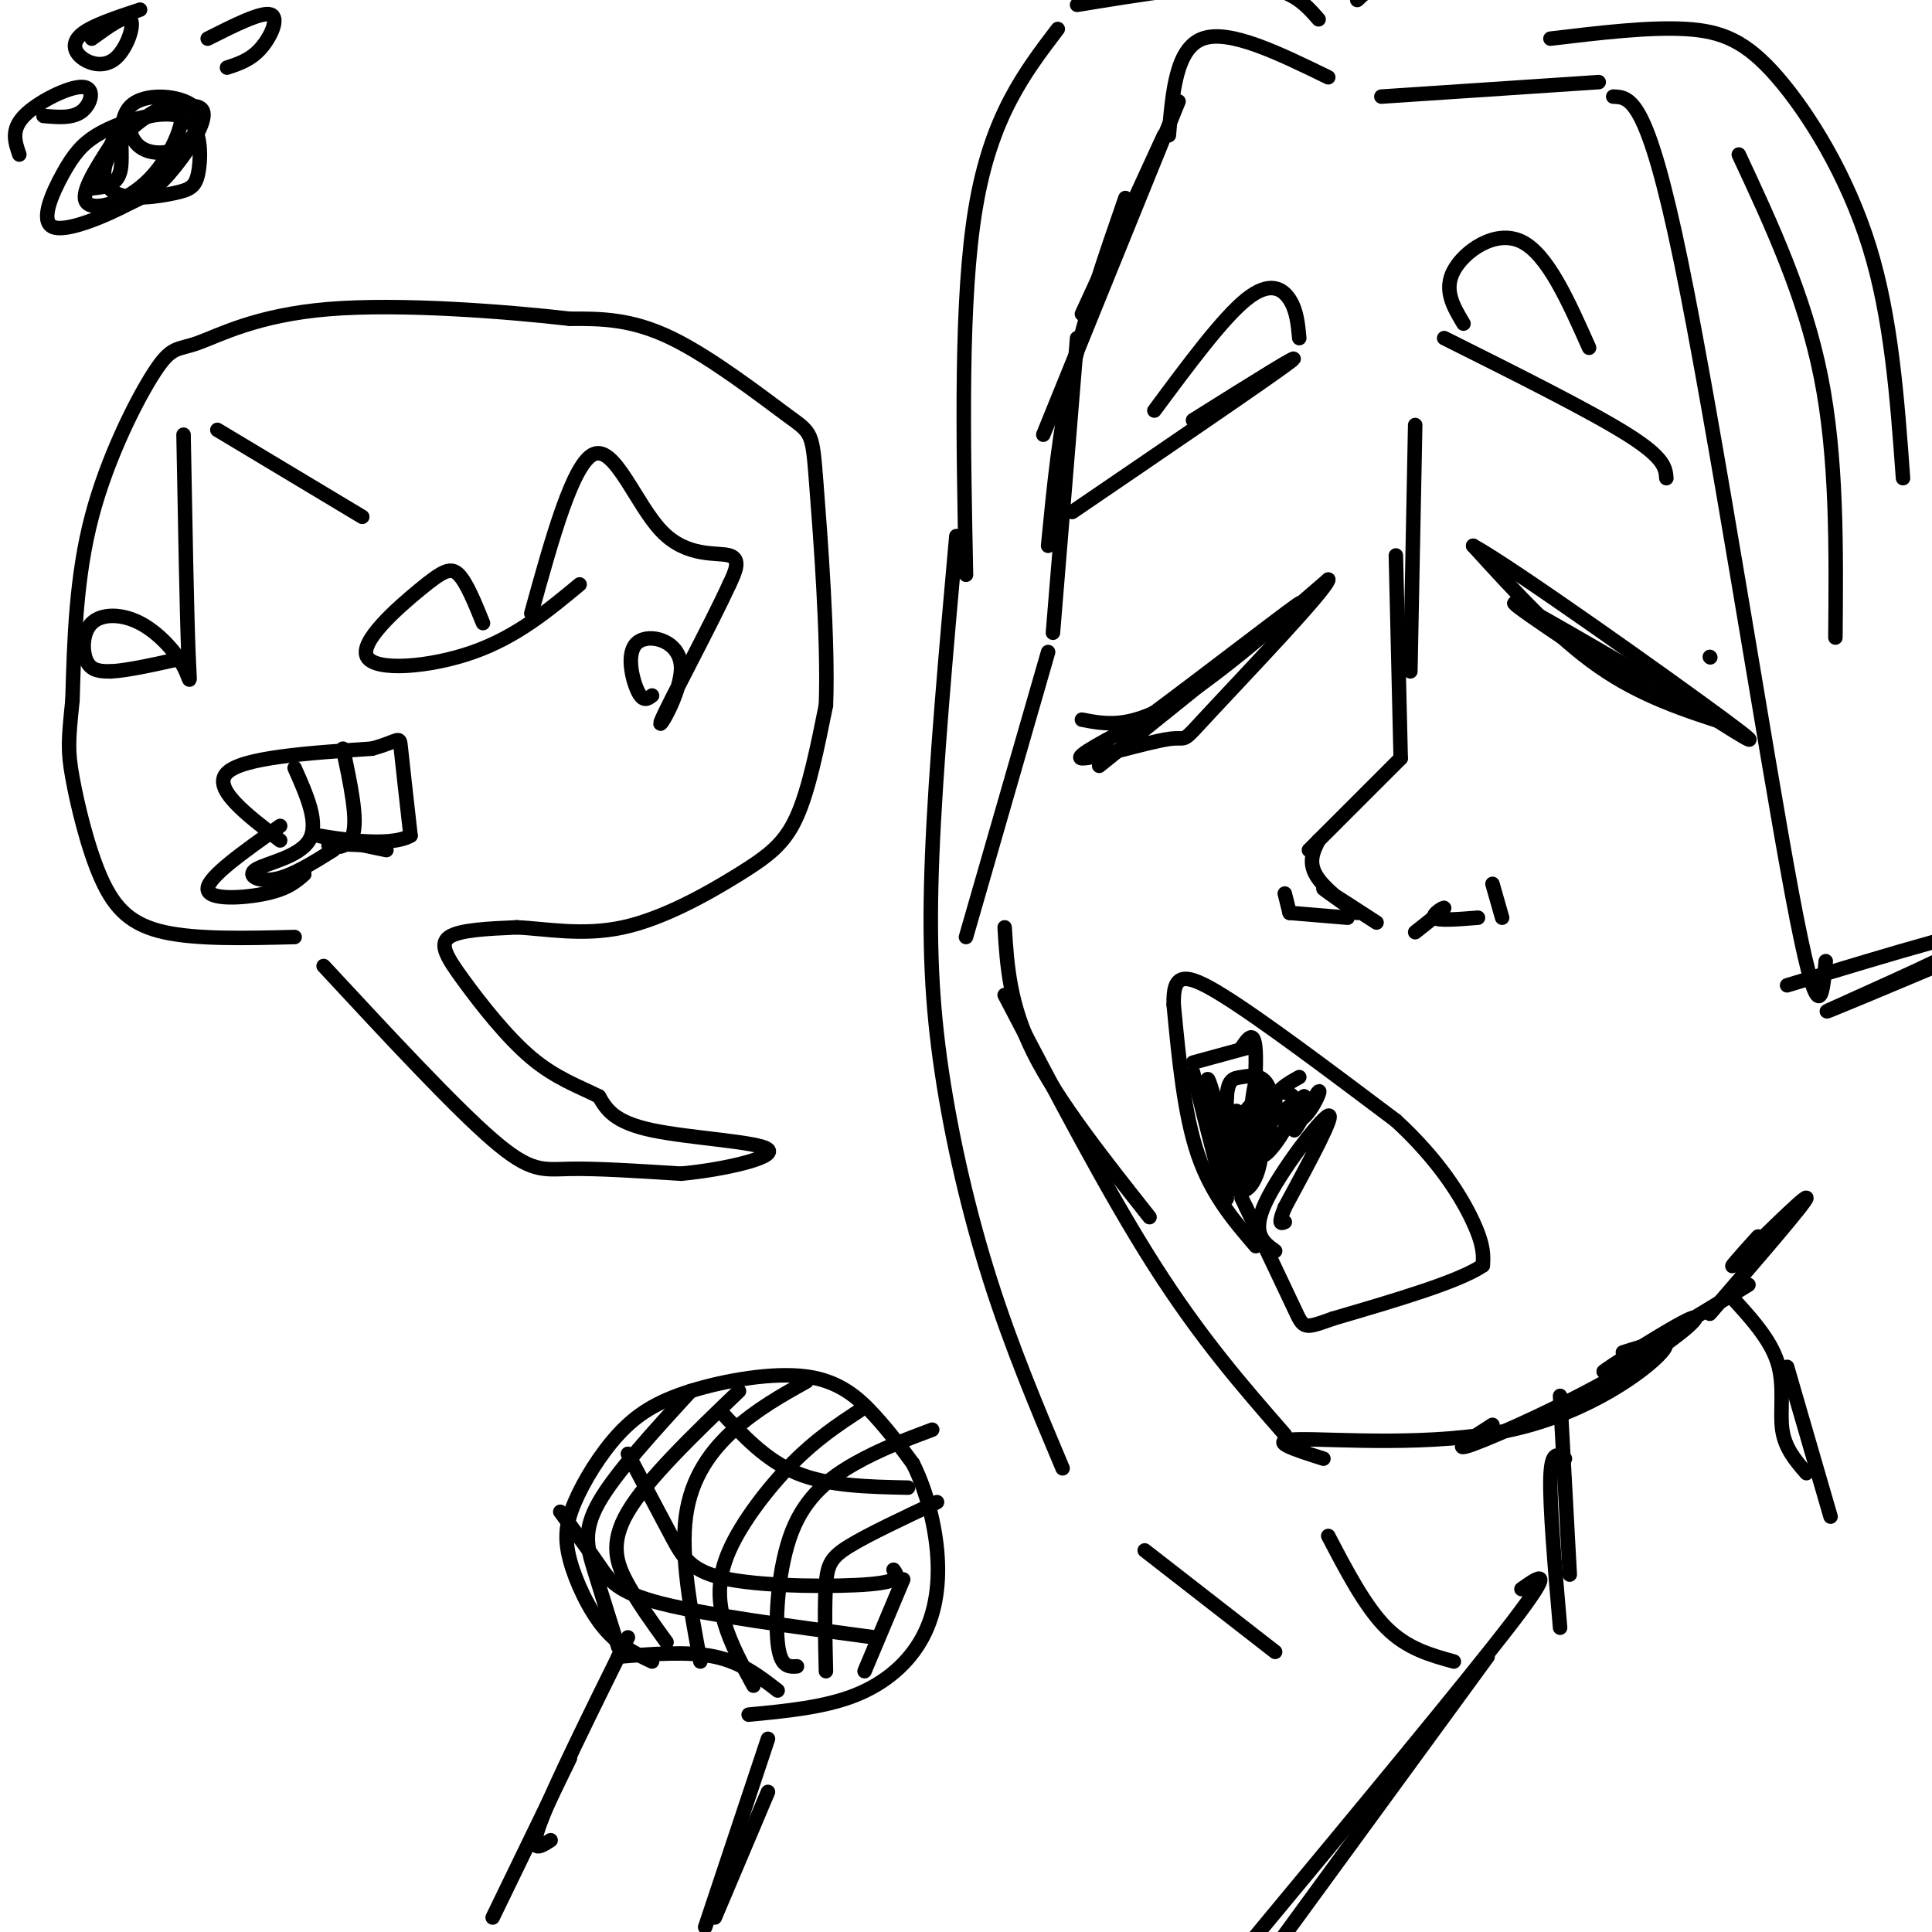 <svg viewBox='0 0 400 400' version='1.1' xmlns='http://www.w3.org/2000/svg' xmlns:xlink='http://www.w3.org/1999/xlink'><g fill='none' stroke='rgb(0,0,0)' stroke-width='3' stroke-linecap='round' stroke-linejoin='round'><path d='M241,28c0.000,0.000 -17.000,37.000 -17,37'/><path d='M244,21c0.000,0.000 -28.000,69.000 -28,69'/><path d='M233,41c-4.167,12.000 -8.333,24.000 -11,36c-2.667,12.000 -3.833,24.000 -5,36'/><path d='M223,70c0.000,0.000 -5.000,61.000 -5,61'/><path d='M217,135c0.000,0.000 -17.000,59.000 -17,59'/><path d='M208,192c0.500,8.000 1.000,16.000 6,26c5.000,10.000 14.500,22.000 24,34'/><path d='M208,206c10.667,20.417 21.333,40.833 31,56c9.667,15.167 18.333,25.083 27,35'/><path d='M274,302c-6.119,-1.940 -12.238,-3.881 -5,-4c7.238,-0.119 27.833,1.583 44,-2c16.167,-3.583 27.905,-12.452 31,-16c3.095,-3.548 -2.452,-1.774 -8,0'/><path d='M309,295c-4.585,2.939 -9.171,5.879 -4,4c5.171,-1.879 20.097,-8.576 31,-15c10.903,-6.424 17.781,-12.576 14,-11c-3.781,1.576 -18.223,10.879 -18,11c0.223,0.121 15.112,-8.939 30,-18'/><path d='M102,397c0.000,0.000 16.000,-33.000 16,-33'/><path d='M159,360c0.000,0.000 -13.000,39.000 -13,39'/><path d='M159,371c0.000,0.000 -11.000,26.000 -11,26'/><path d='M114,381c-2.333,1.500 -4.667,3.000 -2,-4c2.667,-7.000 10.333,-22.500 18,-38'/><path d='M128,343c7.250,-0.583 14.500,-1.167 20,0c5.500,1.167 9.250,4.083 13,7'/><path d='M135,344c-3.456,-1.640 -6.912,-3.281 -10,-7c-3.088,-3.719 -5.808,-9.518 -7,-14c-1.192,-4.482 -0.856,-7.648 1,-12c1.856,-4.352 5.232,-9.890 9,-14c3.768,-4.110 7.927,-6.792 15,-9c7.073,-2.208 17.058,-3.941 24,-3c6.942,0.941 10.841,4.554 14,8c3.159,3.446 5.580,6.723 8,10'/><path d='M189,303c2.399,4.711 4.396,11.490 5,18c0.604,6.510 -0.183,12.753 -3,18c-2.817,5.247 -7.662,9.499 -14,12c-6.338,2.501 -14.169,3.250 -22,4'/><path d='M128,341c-1.800,-5.711 -3.600,-11.422 -5,-16c-1.400,-4.578 -2.400,-8.022 1,-14c3.400,-5.978 11.200,-14.489 19,-23'/><path d='M138,340c-2.867,-3.956 -5.733,-7.911 -8,-12c-2.267,-4.089 -3.933,-8.311 0,-15c3.933,-6.689 13.467,-15.844 23,-25'/><path d='M145,344c-2.044,-10.889 -4.089,-21.778 -3,-30c1.089,-8.222 5.311,-13.778 10,-18c4.689,-4.222 9.844,-7.111 15,-10'/><path d='M156,349c-2.345,-4.268 -4.690,-8.536 -6,-13c-1.310,-4.464 -1.583,-9.125 1,-15c2.583,-5.875 8.024,-12.964 13,-18c4.976,-5.036 9.488,-8.018 14,-11'/><path d='M165,345c-1.738,0.113 -3.476,0.226 -4,-5c-0.524,-5.226 0.167,-15.792 3,-23c2.833,-7.208 7.810,-11.060 13,-14c5.190,-2.940 10.595,-4.970 16,-7'/><path d='M171,346c-0.156,-6.911 -0.311,-13.822 0,-18c0.311,-4.178 1.089,-5.622 5,-8c3.911,-2.378 10.956,-5.689 18,-9'/><path d='M179,346c0.000,0.000 8.000,-19.000 8,-19'/><path d='M116,313c2.911,3.911 5.822,7.822 8,11c2.178,3.178 3.622,5.622 13,8c9.378,2.378 26.689,4.689 44,7'/><path d='M130,301c3.280,6.214 6.560,12.429 9,17c2.440,4.571 4.042,7.500 12,9c7.958,1.500 22.274,1.571 29,1c6.726,-0.571 5.863,-1.786 5,-3'/><path d='M149,292c4.750,5.167 9.500,10.333 16,13c6.500,2.667 14.750,2.833 23,3'/><path d='M67,200c13.511,14.556 27.022,29.111 35,36c7.978,6.889 10.422,6.111 16,6c5.578,-0.111 14.289,0.444 23,1'/><path d='M141,243c8.929,-0.821 19.750,-3.375 18,-5c-1.750,-1.625 -16.071,-2.321 -24,-4c-7.929,-1.679 -9.464,-4.339 -11,-7'/><path d='M124,227c-4.116,-2.062 -8.907,-3.718 -14,-8c-5.093,-4.282 -10.486,-11.191 -14,-16c-3.514,-4.809 -5.147,-7.517 -3,-9c2.147,-1.483 8.073,-1.742 14,-2'/><path d='M107,192c5.866,0.239 13.531,1.837 22,0c8.469,-1.837 17.742,-7.110 24,-11c6.258,-3.890 9.502,-6.397 12,-12c2.498,-5.603 4.249,-14.301 6,-23'/><path d='M171,146c0.523,-13.370 -1.169,-35.295 -2,-46c-0.831,-10.705 -0.801,-10.190 -6,-14c-5.199,-3.810 -15.628,-11.946 -24,-16c-8.372,-4.054 -14.686,-4.027 -21,-4'/><path d='M118,66c-13.029,-1.495 -35.102,-3.232 -50,-2c-14.898,1.232 -22.622,5.433 -27,7c-4.378,1.567 -5.409,0.499 -9,6c-3.591,5.501 -9.740,17.572 -13,30c-3.260,12.428 -3.630,25.214 -4,38'/><path d='M15,145c-0.861,8.402 -1.014,10.407 0,16c1.014,5.593 3.196,14.775 6,21c2.804,6.225 6.230,9.493 13,11c6.770,1.507 16.885,1.254 27,1'/><path d='M260,258c-4.583,-5.333 -9.167,-10.667 -12,-19c-2.833,-8.333 -3.917,-19.667 -5,-31'/><path d='M243,208c-0.156,-6.422 1.956,-6.978 10,-2c8.044,4.978 22.022,15.489 36,26'/><path d='M289,232c9.067,8.311 13.733,16.089 16,21c2.267,4.911 2.133,6.956 2,9'/><path d='M307,262c-4.833,3.333 -17.917,7.167 -31,11'/><path d='M276,273c-6.156,2.200 -6.044,2.200 -8,-2c-1.956,-4.200 -5.978,-12.600 -10,-21'/><path d='M258,250c-1.667,-3.500 -0.833,-1.750 0,0'/><path d='M264,259c-2.489,-1.800 -4.978,-3.600 -2,-10c2.978,-6.400 11.422,-17.400 13,-18c1.578,-0.600 -3.711,9.200 -9,19'/><path d='M266,250c-1.500,3.667 -0.750,3.333 0,3'/><path d='M247,220c0.000,0.000 11.000,-3.000 11,-3'/><path d='M247,222c3.533,14.089 7.067,28.178 7,26c-0.067,-2.178 -3.733,-20.622 -4,-24c-0.267,-3.378 2.867,8.311 6,20'/><path d='M256,244c1.000,1.000 0.500,-6.500 0,-14'/><path d='M257,217c1.535,-2.312 3.069,-4.624 3,3c-0.069,7.624 -1.742,25.184 -2,25c-0.258,-0.184 0.900,-18.111 2,-21c1.100,-2.889 2.142,9.261 1,16c-1.142,6.739 -4.469,8.068 -6,5c-1.531,-3.068 -1.265,-10.534 -1,-18'/><path d='M254,227c0.257,-3.643 1.398,-3.752 3,-4c1.602,-0.248 3.664,-0.636 5,1c1.336,1.636 1.945,5.295 1,9c-0.945,3.705 -3.445,7.454 -5,8c-1.555,0.546 -2.167,-2.113 -2,-5c0.167,-2.887 1.111,-6.003 4,-8c2.889,-1.997 7.723,-2.876 8,0c0.277,2.876 -4.002,9.505 -6,11c-1.998,1.495 -1.714,-2.144 0,-5c1.714,-2.856 4.857,-4.928 8,-7'/><path d='M270,227c0.442,1.098 -2.453,7.344 -2,7c0.453,-0.344 4.256,-7.278 5,-8c0.744,-0.722 -1.569,4.767 -4,6c-2.431,1.233 -4.980,-1.791 -5,-4c-0.020,-2.209 2.490,-3.605 5,-5'/><path d='M224,149c4.750,0.917 9.500,1.833 18,-3c8.500,-4.833 20.750,-15.417 33,-26'/><path d='M275,120c-0.113,1.818 -16.896,19.364 -24,27c-7.104,7.636 -4.528,5.364 -9,6c-4.472,0.636 -15.992,4.182 -18,4c-2.008,-0.182 5.496,-4.091 13,-8'/><path d='M237,149c11.512,-8.500 33.792,-25.750 32,-24c-1.792,1.750 -27.655,22.500 -37,30c-9.345,7.500 -2.173,1.750 5,-4'/><path d='M354,136c0.000,0.000 0.100,0.100 0.1,0.1'/><path d='M358,150c-9.083,-2.917 -18.167,-5.833 -27,-12c-8.833,-6.167 -17.417,-15.583 -26,-25'/><path d='M305,113c7.867,4.289 40.533,27.511 52,36c11.467,8.489 1.733,2.244 -8,-4'/><path d='M349,145c-10.178,-5.867 -31.622,-18.533 -35,-20c-3.378,-1.467 11.311,8.267 26,18'/><path d='M222,106c20.417,-13.917 40.833,-27.833 45,-31c4.167,-3.167 -7.917,4.417 -20,12'/><path d='M269,70c-0.267,-2.867 -0.533,-5.733 -2,-8c-1.467,-2.267 -4.133,-3.933 -9,0c-4.867,3.933 -11.933,13.467 -19,23'/><path d='M345,99c-0.167,-2.083 -0.333,-4.167 -8,-9c-7.667,-4.833 -22.833,-12.417 -38,-20'/><path d='M303,67c-2.089,-3.489 -4.178,-6.978 -2,-11c2.178,-4.022 8.622,-8.578 14,-6c5.378,2.578 9.689,12.289 14,22'/><path d='M293,88c0.000,0.000 -1.000,51.000 -1,51'/><path d='M289,115c0.000,0.000 1.000,42.000 1,42'/><path d='M290,157c0.000,0.000 -19.000,19.000 -19,19'/><path d='M273,174c-1.179,2.399 -2.357,4.798 0,8c2.357,3.202 8.250,7.208 8,7c-0.250,-0.208 -6.643,-4.631 -7,-5c-0.357,-0.369 5.321,3.315 11,7'/><path d='M293,193c2.956,-2.333 5.911,-4.667 6,-5c0.089,-0.333 -2.689,1.333 -2,2c0.689,0.667 4.844,0.333 9,0'/><path d='M311,190c0.000,0.000 -2.000,-7.000 -2,-7'/><path d='M279,190c0.000,0.000 -12.000,-1.000 -12,-1'/><path d='M267,189c0.000,0.000 -1.000,-4.000 -1,-4'/><path d='M275,16c-10.250,-5.000 -20.500,-10.000 -26,-8c-5.500,2.000 -6.250,11.000 -7,20'/><path d='M286,20c0.000,0.000 45.000,-3.000 45,-3'/><path d='M334,20c3.511,0.111 7.022,0.222 14,34c6.978,33.778 17.422,101.222 23,131c5.578,29.778 6.289,21.889 7,14'/><path d='M370,204c22.044,-6.689 44.089,-13.378 42,-11c-2.089,2.378 -28.311,13.822 -33,16c-4.689,2.178 12.156,-4.911 29,-12'/><path d='M19,39c2.705,-0.279 5.409,-0.558 6,-4c0.591,-3.442 -0.932,-10.046 2,-13c2.932,-2.954 10.319,-2.259 13,0c2.681,2.259 0.656,6.082 -2,8c-2.656,1.918 -5.944,1.931 -8,1c-2.056,-0.931 -2.880,-2.805 -3,-4c-0.120,-1.195 0.463,-1.712 4,-3c3.537,-1.288 10.029,-3.347 11,-1c0.971,2.347 -3.580,9.099 -7,13c-3.420,3.901 -5.710,4.950 -8,6'/><path d='M27,42c-4.907,2.615 -13.175,6.153 -16,5c-2.825,-1.153 -0.209,-6.996 2,-11c2.209,-4.004 4.010,-6.167 7,-8c2.990,-1.833 7.170,-3.335 11,-4c3.830,-0.665 7.311,-0.491 9,2c1.689,2.491 1.586,7.301 1,10c-0.586,2.699 -1.655,3.288 -5,4c-3.345,0.712 -8.965,1.548 -12,0c-3.035,-1.548 -3.484,-5.481 0,-10c3.484,-4.519 10.903,-9.624 13,-8c2.097,1.624 -1.128,9.976 -6,15c-4.872,5.024 -11.392,6.721 -13,5c-1.608,-1.721 1.696,-6.861 5,-12'/><path d='M23,30c0.833,-2.000 0.417,-1.000 0,0'/><path d='M4,32c-0.887,-2.560 -1.774,-5.119 1,-8c2.774,-2.881 9.208,-6.083 12,-6c2.792,0.083 1.940,3.452 0,5c-1.940,1.548 -4.970,1.274 -8,1'/><path d='M19,8c3.528,-2.565 7.056,-5.129 8,-4c0.944,1.129 -0.695,5.952 -3,8c-2.305,2.048 -5.274,1.321 -7,0c-1.726,-1.321 -2.207,-3.234 0,-5c2.207,-1.766 7.104,-3.383 12,-5'/><path d='M43,8c5.556,-2.800 11.111,-5.600 13,-5c1.889,0.600 0.111,4.600 -2,7c-2.111,2.400 -4.556,3.200 -7,4'/><path d='M273,4c-2.833,-3.250 -5.667,-6.500 -14,-7c-8.333,-0.500 -22.167,1.750 -36,4'/><path d='M219,6c-6.917,9.083 -13.833,18.167 -17,37c-3.167,18.833 -2.583,47.417 -2,76'/><path d='M198,111c-2.131,23.851 -4.262,47.702 -5,66c-0.738,18.298 -0.083,31.042 2,45c2.083,13.958 5.595,29.131 10,43c4.405,13.869 9.702,26.435 15,39'/><path d='M323,289c0.000,0.000 2.000,37.000 2,37'/><path d='M324,302c-1.417,-0.917 -2.833,-1.833 -3,4c-0.167,5.833 0.917,18.417 2,31'/><path d='M358,268c4.222,4.556 8.444,9.111 10,14c1.556,4.889 0.444,10.111 1,14c0.556,3.889 2.778,6.444 5,9'/><path d='M370,283c0.000,0.000 9.000,31.000 9,31'/><path d='M354,272c10.089,-11.689 20.178,-23.378 20,-24c-0.178,-0.622 -10.622,9.822 -14,13c-3.378,3.178 0.311,-0.911 4,-5'/><path d='M281,0c2.333,-2.167 4.667,-4.333 10,-6c5.333,-1.667 13.667,-2.833 22,-4'/><path d='M321,8c10.208,-1.220 20.417,-2.440 28,-2c7.583,0.440 12.542,2.542 19,10c6.458,7.458 14.417,20.274 19,35c4.583,14.726 5.792,31.363 7,48'/><path d='M360,32c6.833,14.667 13.667,29.333 17,46c3.333,16.667 3.167,35.333 3,54'/><path d='M315,329c3.667,-2.583 7.333,-5.167 -2,7c-9.333,12.167 -31.667,39.083 -54,66'/><path d='M308,343c0.000,0.000 -46.000,63.000 -46,63'/><path d='M45,89c0.000,0.000 30.000,18.000 30,18'/><path d='M38,90c0.340,18.423 0.679,36.845 1,45c0.321,8.155 0.622,6.041 -1,3c-1.622,-3.041 -5.167,-7.011 -9,-9c-3.833,-1.989 -7.955,-1.997 -10,0c-2.045,1.997 -2.013,5.999 -1,8c1.013,2.001 3.006,2.000 5,2'/><path d='M23,139c3.500,-0.167 9.750,-1.583 16,-3'/><path d='M110,127c4.327,-15.643 8.655,-31.286 13,-33c4.345,-1.714 8.708,10.500 14,16c5.292,5.500 11.512,4.286 14,5c2.488,0.714 1.244,3.357 0,6'/><path d='M151,121c-3.557,7.815 -12.450,24.351 -14,28c-1.550,3.649 4.244,-5.589 4,-11c-0.244,-5.411 -6.527,-6.995 -9,-5c-2.473,1.995 -1.135,7.570 0,10c1.135,2.430 2.068,1.715 3,1'/><path d='M100,129c-1.681,-4.156 -3.362,-8.313 -5,-10c-1.638,-1.687 -3.233,-0.906 -8,3c-4.767,3.906 -12.707,10.936 -11,14c1.707,3.064 13.059,2.161 22,-1c8.941,-3.161 15.470,-8.581 22,-14'/><path d='M58,174c-7.083,-5.417 -14.167,-10.833 -11,-14c3.167,-3.167 16.583,-4.083 30,-5'/><path d='M77,155c5.911,-1.578 5.689,-3.022 6,0c0.311,3.022 1.156,10.511 2,18'/><path d='M85,173c-4.533,2.667 -16.867,0.333 -19,0c-2.133,-0.333 5.933,1.333 14,3'/><path d='M58,171c-7.489,5.289 -14.978,10.578 -15,13c-0.022,2.422 7.422,1.978 12,1c4.578,-0.978 6.289,-2.489 8,-4'/><path d='M61,159c2.560,5.756 5.119,11.512 3,15c-2.119,3.488 -8.917,4.708 -11,6c-2.083,1.292 0.548,2.655 4,2c3.452,-0.655 7.726,-3.327 12,-6'/><path d='M71,155c1.578,7.378 3.156,14.756 2,18c-1.156,3.244 -5.044,2.356 -5,2c0.044,-0.356 4.022,-0.178 8,0'/><path d='M237,321c0.000,0.000 27.000,21.000 27,21'/><path d='M275,318c3.833,7.333 7.667,14.667 12,19c4.333,4.333 9.167,5.667 14,7'/></g>
</svg>
